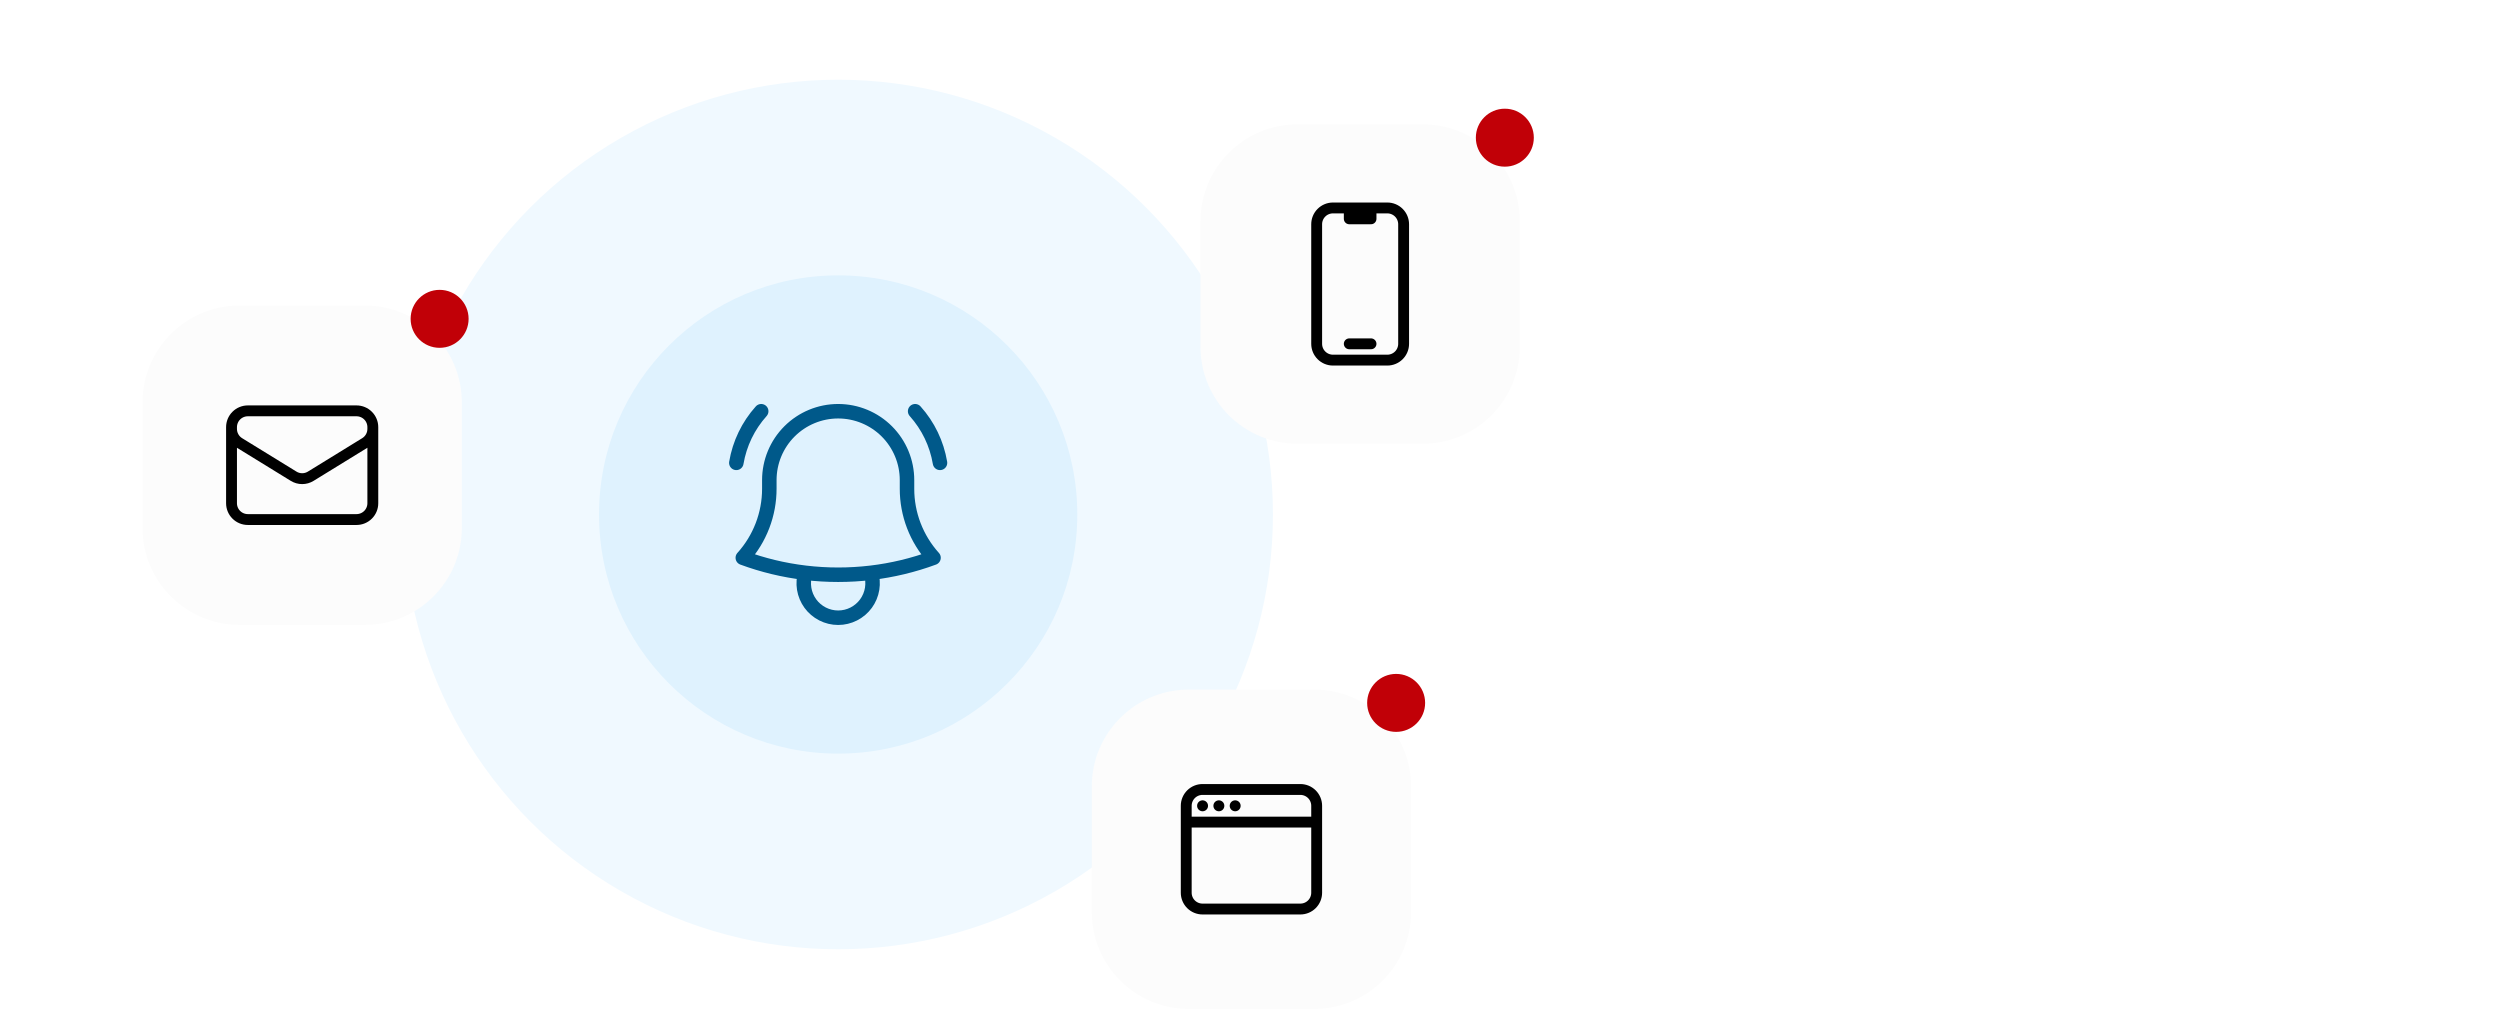 <svg width="345" height="142" viewBox="0 0 345 142" fill="none" xmlns="http://www.w3.org/2000/svg">
<circle cx="115.667" cy="71" r="60" fill="#F0F9FF"/>
<circle cx="115.667" cy="71" r="33" fill="#DFF2FE"/>
<g filter="url(#filter0_dii_531_11282)">
<path d="M165.667 30.378C165.667 22.989 171.656 17 179.044 17H196.356C203.744 17 209.733 22.989 209.733 30.378V47.689C209.733 55.077 203.744 61.067 196.356 61.067H179.044C171.656 61.067 165.667 55.077 165.667 47.689V30.378Z" fill="#FCFCFC"/>
<g clip-path="url(#clip0_531_11282)">
<path d="M186.2 28.533H183.95C183.353 28.533 182.781 28.77 182.359 29.192C181.937 29.614 181.7 30.187 181.7 30.783V47.283C181.7 47.88 181.937 48.453 182.359 48.874C182.781 49.296 183.353 49.533 183.95 49.533H191.45C192.047 49.533 192.619 49.296 193.041 48.874C193.463 48.453 193.7 47.88 193.7 47.283V30.783C193.7 30.187 193.463 29.614 193.041 29.192C192.619 28.77 192.047 28.533 191.45 28.533H189.2M186.2 28.533V30.033H189.2V28.533M186.2 28.533H189.2M186.2 47.283H189.2" stroke="black" stroke-width="1.5" stroke-linecap="round" stroke-linejoin="round"/>
</g>
</g>
<g filter="url(#filter1_dii_531_11282)">
<path d="M19.667 55.378C19.667 47.989 25.656 42 33.044 42H50.355C57.744 42 63.733 47.989 63.733 55.378V72.689C63.733 80.077 57.744 86.067 50.355 86.067H33.044C25.656 86.067 19.667 80.077 19.667 72.689V55.378Z" fill="#FCFCFC"/>
<path d="M51.45 58.783V69.283C51.45 69.88 51.213 70.453 50.791 70.874C50.369 71.296 49.797 71.533 49.2 71.533H34.2C33.603 71.533 33.031 71.296 32.609 70.874C32.187 70.453 31.95 69.88 31.95 69.283V58.783M51.45 58.783C51.45 58.187 51.213 57.614 50.791 57.193C50.369 56.77 49.797 56.533 49.2 56.533H34.2C33.603 56.533 33.031 56.77 32.609 57.193C32.187 57.614 31.95 58.187 31.95 58.783M51.45 58.783V59.026C51.45 59.411 51.352 59.788 51.164 60.124C50.977 60.459 50.707 60.741 50.38 60.942L42.88 65.557C42.525 65.776 42.117 65.892 41.7 65.892C41.283 65.892 40.875 65.776 40.52 65.557L33.02 60.943C32.693 60.742 32.423 60.46 32.236 60.125C32.048 59.789 31.95 59.412 31.95 59.027V58.783" stroke="black" stroke-width="1.5" stroke-linecap="round" stroke-linejoin="round"/>
</g>
<g filter="url(#filter2_dii_531_11282)">
<path d="M150.667 108.378C150.667 100.989 156.656 95 164.044 95H181.356C188.744 95 194.733 100.989 194.733 108.378V125.689C194.733 133.077 188.744 139.067 181.356 139.067H164.044C156.656 139.067 150.667 133.077 150.667 125.689V108.378Z" fill="#FCFCFC"/>
<path d="M163.7 113.283V123.033C163.7 123.63 163.937 124.202 164.359 124.624C164.781 125.046 165.353 125.283 165.95 125.283H179.45C180.047 125.283 180.619 125.046 181.041 124.624C181.463 124.202 181.7 123.63 181.7 123.033V113.283M163.7 113.283V111.033C163.7 110.437 163.937 109.864 164.359 109.442C164.781 109.021 165.353 108.783 165.95 108.783H179.45C180.047 108.783 180.619 109.021 181.041 109.442C181.463 109.864 181.7 110.437 181.7 111.033V113.283M163.7 113.283H181.7M165.95 111.033H165.958V111.041H165.95V111.033ZM168.2 111.033H168.208V111.041H168.2V111.033ZM170.45 111.033H170.458V111.041H170.45V111.033Z" stroke="black" stroke-width="1.5" stroke-linecap="round" stroke-linejoin="round"/>
</g>
<path d="M120.19 79.046C123.14 78.697 126.039 78.001 128.826 76.972C126.466 74.358 125.161 70.96 125.167 67.438V66.25C125.167 63.73 124.166 61.314 122.384 59.532C120.603 57.751 118.186 56.75 115.667 56.75C113.147 56.75 110.731 57.751 108.949 59.532C107.167 61.314 106.167 63.73 106.167 66.25V67.438C106.171 70.96 104.867 74.358 102.506 76.972C105.25 77.986 108.143 78.69 111.143 79.046M120.19 79.046C117.185 79.403 114.148 79.403 111.143 79.046M120.19 79.046C120.418 79.759 120.475 80.515 120.356 81.253C120.236 81.992 119.944 82.691 119.504 83.296C119.063 83.9 118.485 84.391 117.819 84.73C117.152 85.069 116.415 85.246 115.667 85.246C114.919 85.246 114.181 85.069 113.515 84.73C112.848 84.391 112.27 83.9 111.83 83.296C111.389 82.691 111.097 81.992 110.977 81.253C110.858 80.515 110.915 79.759 111.143 79.046M101.613 63.875C102.059 61.223 103.25 58.752 105.046 56.75M126.288 56.75C128.083 58.752 129.274 61.223 129.72 63.875" stroke="#00598A" stroke-width="2" stroke-linecap="round" stroke-linejoin="round"/>
<circle cx="60.667" cy="44" r="4" fill="#C10007"/>
<circle cx="207.667" cy="19" r="4" fill="#C10007"/>
<circle cx="192.667" cy="97" r="4" fill="#C10007"/>
<defs>
<filter id="filter0_dii_531_11282" x="164.667" y="16" width="46.067" height="46.067" filterUnits="userSpaceOnUse" color-interpolation-filters="sRGB">
<feFlood flood-opacity="0" result="BackgroundImageFix"/>
<feColorMatrix in="SourceAlpha" type="matrix" values="0 0 0 0 0 0 0 0 0 0 0 0 0 0 0 0 0 0 127 0" result="hardAlpha"/>
<feMorphology radius="1" operator="dilate" in="SourceAlpha" result="effect1_dropShadow_531_11282"/>
<feOffset/>
<feComposite in2="hardAlpha" operator="out"/>
<feColorMatrix type="matrix" values="0 0 0 0 0 0 0 0 0 0 0 0 0 0 0 0 0 0 0.05 0"/>
<feBlend mode="normal" in2="BackgroundImageFix" result="effect1_dropShadow_531_11282"/>
<feBlend mode="normal" in="SourceGraphic" in2="effect1_dropShadow_531_11282" result="shape"/>
<feColorMatrix in="SourceAlpha" type="matrix" values="0 0 0 0 0 0 0 0 0 0 0 0 0 0 0 0 0 0 127 0" result="hardAlpha"/>
<feOffset dy="-0.836"/>
<feComposite in2="hardAlpha" operator="arithmetic" k2="-1" k3="1"/>
<feColorMatrix type="matrix" values="0 0 0 0 0 0 0 0 0 0 0 0 0 0 0 0 0 0 0.1 0"/>
<feBlend mode="normal" in2="shape" result="effect2_innerShadow_531_11282"/>
<feColorMatrix in="SourceAlpha" type="matrix" values="0 0 0 0 0 0 0 0 0 0 0 0 0 0 0 0 0 0 127 0" result="hardAlpha"/>
<feOffset dy="1"/>
<feComposite in2="hardAlpha" operator="arithmetic" k2="-1" k3="1"/>
<feColorMatrix type="matrix" values="0 0 0 0 1 0 0 0 0 1 0 0 0 0 1 0 0 0 0.9 0"/>
<feBlend mode="normal" in2="effect2_innerShadow_531_11282" result="effect3_innerShadow_531_11282"/>
</filter>
<filter id="filter1_dii_531_11282" x="18.667" y="41" width="46.067" height="46.067" filterUnits="userSpaceOnUse" color-interpolation-filters="sRGB">
<feFlood flood-opacity="0" result="BackgroundImageFix"/>
<feColorMatrix in="SourceAlpha" type="matrix" values="0 0 0 0 0 0 0 0 0 0 0 0 0 0 0 0 0 0 127 0" result="hardAlpha"/>
<feMorphology radius="1" operator="dilate" in="SourceAlpha" result="effect1_dropShadow_531_11282"/>
<feOffset/>
<feComposite in2="hardAlpha" operator="out"/>
<feColorMatrix type="matrix" values="0 0 0 0 0 0 0 0 0 0 0 0 0 0 0 0 0 0 0.05 0"/>
<feBlend mode="normal" in2="BackgroundImageFix" result="effect1_dropShadow_531_11282"/>
<feBlend mode="normal" in="SourceGraphic" in2="effect1_dropShadow_531_11282" result="shape"/>
<feColorMatrix in="SourceAlpha" type="matrix" values="0 0 0 0 0 0 0 0 0 0 0 0 0 0 0 0 0 0 127 0" result="hardAlpha"/>
<feOffset dy="-0.836"/>
<feComposite in2="hardAlpha" operator="arithmetic" k2="-1" k3="1"/>
<feColorMatrix type="matrix" values="0 0 0 0 0 0 0 0 0 0 0 0 0 0 0 0 0 0 0.1 0"/>
<feBlend mode="normal" in2="shape" result="effect2_innerShadow_531_11282"/>
<feColorMatrix in="SourceAlpha" type="matrix" values="0 0 0 0 0 0 0 0 0 0 0 0 0 0 0 0 0 0 127 0" result="hardAlpha"/>
<feOffset dy="1"/>
<feComposite in2="hardAlpha" operator="arithmetic" k2="-1" k3="1"/>
<feColorMatrix type="matrix" values="0 0 0 0 1 0 0 0 0 1 0 0 0 0 1 0 0 0 0.9 0"/>
<feBlend mode="normal" in2="effect2_innerShadow_531_11282" result="effect3_innerShadow_531_11282"/>
</filter>
<filter id="filter2_dii_531_11282" x="149.667" y="94" width="46.067" height="46.067" filterUnits="userSpaceOnUse" color-interpolation-filters="sRGB">
<feFlood flood-opacity="0" result="BackgroundImageFix"/>
<feColorMatrix in="SourceAlpha" type="matrix" values="0 0 0 0 0 0 0 0 0 0 0 0 0 0 0 0 0 0 127 0" result="hardAlpha"/>
<feMorphology radius="1" operator="dilate" in="SourceAlpha" result="effect1_dropShadow_531_11282"/>
<feOffset/>
<feComposite in2="hardAlpha" operator="out"/>
<feColorMatrix type="matrix" values="0 0 0 0 0 0 0 0 0 0 0 0 0 0 0 0 0 0 0.05 0"/>
<feBlend mode="normal" in2="BackgroundImageFix" result="effect1_dropShadow_531_11282"/>
<feBlend mode="normal" in="SourceGraphic" in2="effect1_dropShadow_531_11282" result="shape"/>
<feColorMatrix in="SourceAlpha" type="matrix" values="0 0 0 0 0 0 0 0 0 0 0 0 0 0 0 0 0 0 127 0" result="hardAlpha"/>
<feOffset dy="-0.836"/>
<feComposite in2="hardAlpha" operator="arithmetic" k2="-1" k3="1"/>
<feColorMatrix type="matrix" values="0 0 0 0 0 0 0 0 0 0 0 0 0 0 0 0 0 0 0.1 0"/>
<feBlend mode="normal" in2="shape" result="effect2_innerShadow_531_11282"/>
<feColorMatrix in="SourceAlpha" type="matrix" values="0 0 0 0 0 0 0 0 0 0 0 0 0 0 0 0 0 0 127 0" result="hardAlpha"/>
<feOffset dy="1"/>
<feComposite in2="hardAlpha" operator="arithmetic" k2="-1" k3="1"/>
<feColorMatrix type="matrix" values="0 0 0 0 1 0 0 0 0 1 0 0 0 0 1 0 0 0 0.9 0"/>
<feBlend mode="normal" in2="effect2_innerShadow_531_11282" result="effect3_innerShadow_531_11282"/>
</filter>
<clipPath id="clip0_531_11282">
<rect width="24" height="24" fill="white" transform="translate(175.7 27.033)"/>
</clipPath>
</defs>
</svg>
